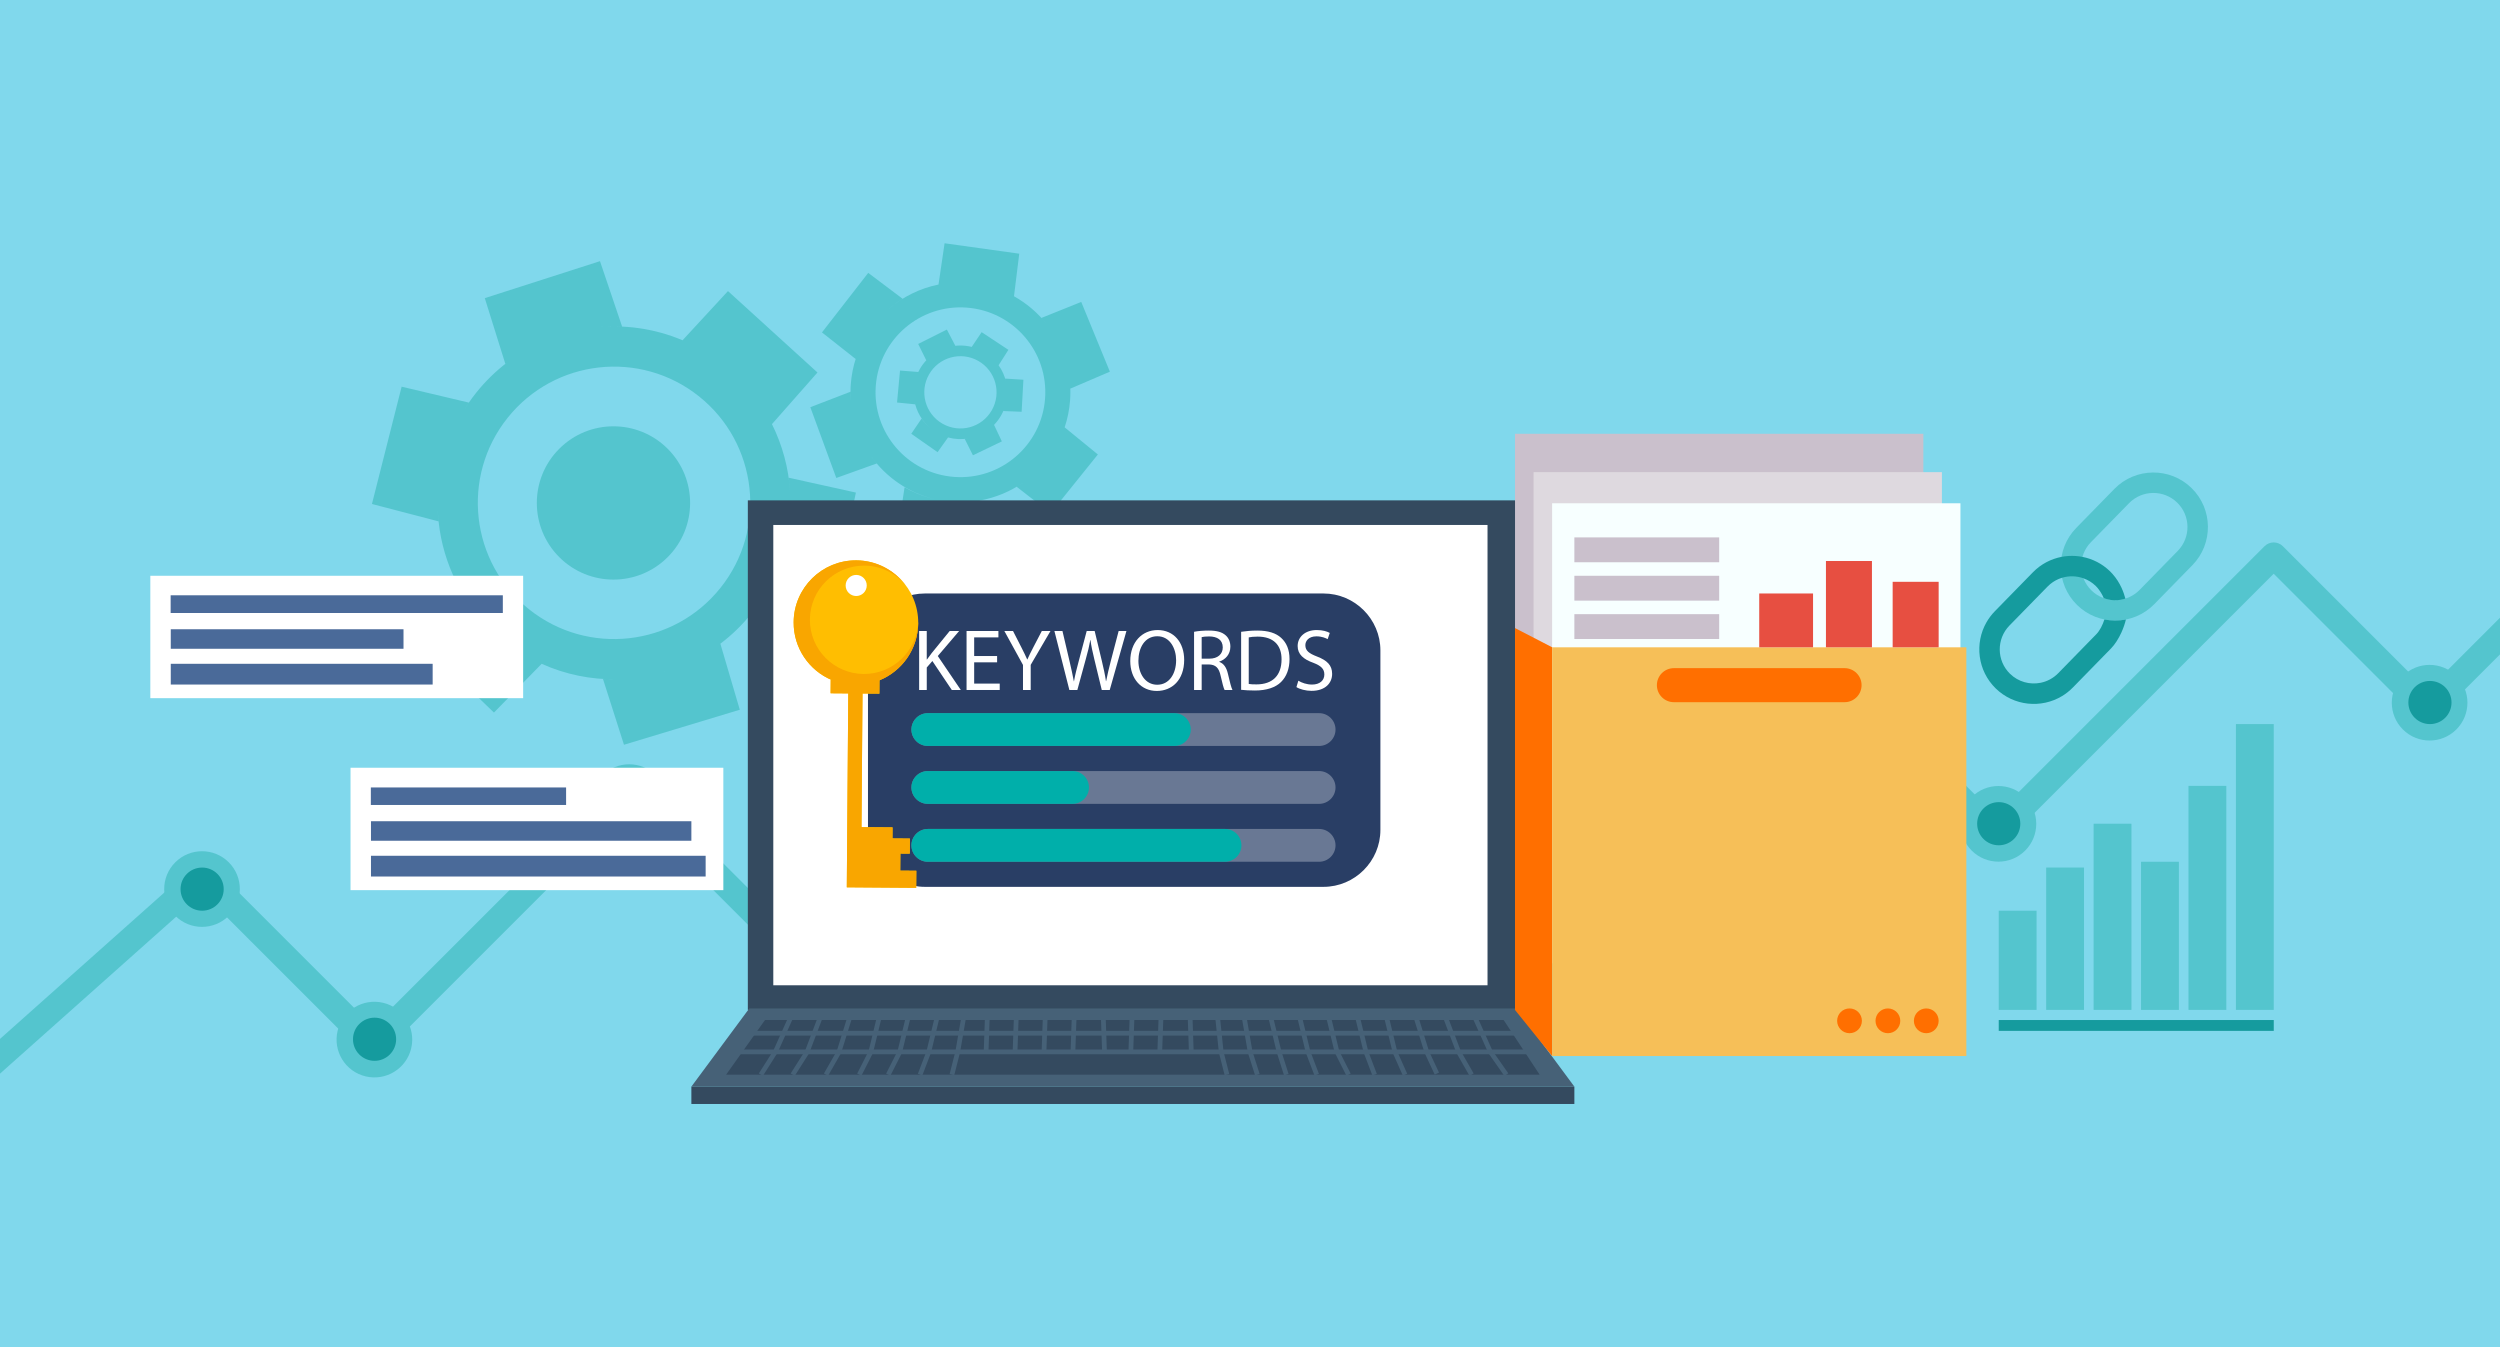 <?xml version="1.0" encoding="utf-8"?>
<!-- Generator: Adobe Illustrator 27.5.0, SVG Export Plug-In . SVG Version: 6.00 Build 0)  -->
<svg version="1.1" xmlns="http://www.w3.org/2000/svg" xmlns:xlink="http://www.w3.org/1999/xlink" x="0px" y="0px"
	 viewBox="0 0 527 284" style="enable-background:new 0 0 527 284;" xml:space="preserve">
<g id="Ñëîé_2">
	<rect style="fill:#80D8EC;" width="527" height="284"/>
</g>
<g id="Ñëîé_1">
	<g>
		<g>
			<path style="fill:#54C5CE;" d="M360.244,176.198l-15.69,15.689l-30.42-30.42c-1.067-1.068-2.8-1.068-3.866,0l-56.703,56.703
				l-32.296-32.296c-1.067-1.068-2.8-1.068-3.867,0l-30.529,30.529l-52.183-52.182c-1.068-1.068-2.798-1.068-3.866,0L78.62,216.423
				l-33.849-33.849c-1.025-1.025-2.671-1.072-3.752-0.109L0,219.002v7.324l42.729-38.061l33.958,33.958
				c0.513,0.513,1.208,0.801,1.934,0.801c0.725,0,1.42-0.288,1.934-0.801l52.202-52.201l52.183,52.182
				c1.068,1.068,2.8,1.068,3.867,0l30.529-30.529l32.296,32.296c0.534,0.534,1.234,0.801,1.933,0.801s1.4-0.267,1.933-0.801
				l56.703-56.703l30.421,30.42c1.067,1.068,2.8,1.068,3.866,0l13.757-13.757V176.198z"/>
		</g>
		<g>
			<g>
				
					<ellipse transform="matrix(0.707 -0.707 0.707 0.707 -37.084 122.513)" style="fill:#54C5CE;" cx="129.345" cy="106.021" rx="16.159" ry="16.159"/>
			</g>
			<g>
				<path style="fill:#54C5CE;" d="M166.264,100.7c0.118,0.831,0.223,1.811,0.292,2.894c-0.319-4.905-1.612-9.735-3.828-14.189
					c3.199-3.628,6.397-7.255,9.595-10.883L153.456,61.36c-3.191,3.455-6.382,6.911-9.573,10.366
					c-5.928-2.501-12.316-3.382-18.535-2.694c2.286-0.255,4.264-0.265,5.791-0.197c-1.554-4.594-3.108-9.189-4.662-13.783
					l-24.284,7.796c1.443,4.615,2.887,9.23,4.33,13.846c0.114-0.089,0.249-0.187,0.37-0.279c-2.374,1.812-4.569,3.936-6.517,6.375
					c-1.156,1.447-2.181,2.956-3.087,4.509c0.539-0.929,1.064-1.75,1.535-2.435c-4.72-1.117-9.44-2.234-14.16-3.351l-6.259,24.725
					c4.679,1.222,9.357,2.444,14.036,3.666c-0.094-0.9-0.164-1.973-0.187-3.16c0.181,8.831,3.49,17.543,9.728,24.352
					c-3.209-3.452-5.157-6.859-6.293-9.215c-3.31,3.545-6.621,7.09-9.931,10.635l18.368,17.695
					c3.351-3.427,6.702-6.853,10.053-10.28c5.039,2.271,10.439,3.343,15.801,3.262c-1.072,0.017-2.044-0.009-2.872-0.06
					c1.476,4.62,2.951,9.241,4.427,13.861l24.413-7.382c-1.365-4.639-2.729-9.278-4.094-13.917c-0.009,0.007-0.021,0.015-0.03,0.022
					c2.437-1.839,4.686-4.008,6.678-6.503c1.176-1.472,2.219-3.007,3.136-4.59c-0.279,0.483-0.551,0.94-0.806,1.342
					c4.759,0.938,9.517,1.875,14.276,2.813l5.318-24.944C175.707,102.788,170.985,101.744,166.264,100.7z M93.402,96.804
					c-0.011,0.044-0.022,0.087-0.033,0.131c0.005-0.021,0.009-0.042,0.014-0.063C93.389,96.849,93.396,96.828,93.402,96.804z
					 M96.985,87.835c-0.15,0.268-0.296,0.538-0.439,0.808C96.693,88.364,96.839,88.097,96.985,87.835z M96.079,89.555
					c-0.071,0.143-0.138,0.287-0.206,0.43C95.942,89.841,96.01,89.696,96.079,89.555z M95.292,91.256
					c-0.021,0.049-0.041,0.099-0.062,0.148C95.251,91.356,95.271,91.305,95.292,91.256z M94.585,93.014
					c-0.004,0.01-0.007,0.019-0.011,0.029C94.578,93.033,94.582,93.023,94.585,93.014z M93.956,94.852
					c-0.007,0.022-0.013,0.044-0.02,0.066C93.942,94.896,93.949,94.874,93.956,94.852z M92.26,105.194
					c-0.008,0.406-0.014,0.813-0.01,1.219C92.246,106.02,92.25,105.613,92.26,105.194z M92.958,98.768
					c-0.011,0.054-0.023,0.109-0.033,0.163C92.935,98.878,92.947,98.823,92.958,98.768z M92.642,100.61
					c-0.012,0.083-0.027,0.165-0.038,0.248C92.615,100.776,92.63,100.692,92.642,100.61z M92.441,102.247
					c-0.016,0.162-0.036,0.324-0.051,0.486C92.405,102.573,92.425,102.408,92.441,102.247z M92.323,103.717
					c-0.017,0.284-0.037,0.568-0.048,0.853C92.286,104.292,92.305,104.005,92.323,103.717z M166.621,105.173
					c-0.011-0.476-0.028-0.952-0.057-1.427C166.591,104.203,166.61,104.678,166.621,105.173z M118.099,70.577
					c-0.047,0.015-0.093,0.032-0.139,0.047c0.038-0.012,0.072-0.027,0.11-0.039C118.08,70.582,118.09,70.58,118.099,70.577z
					 M124.949,69.084c-0.437,0.053-0.874,0.11-1.309,0.178C124.089,69.191,124.52,69.136,124.949,69.084z M122.689,69.433
					c-0.268,0.049-0.536,0.093-0.803,0.149C122.16,69.525,122.421,69.482,122.689,69.433z M108.137,75.509
					c-0.287,0.201-0.575,0.402-0.857,0.612C107.549,75.923,107.838,75.718,108.137,75.509z M116.217,71.237
					c-0.083,0.032-0.166,0.066-0.249,0.098C116.051,71.302,116.132,71.269,116.217,71.237z M114.43,71.97
					c-0.077,0.034-0.153,0.069-0.229,0.103C114.278,72.039,114.353,72.004,114.43,71.97z M112.766,72.753
					c-0.068,0.034-0.136,0.07-0.204,0.104C112.63,72.822,112.696,72.787,112.766,72.753z M111.234,73.564
					c-0.069,0.039-0.138,0.079-0.207,0.119C111.097,73.643,111.163,73.604,111.234,73.564z M109.82,74.397
					c-0.065,0.04-0.128,0.083-0.193,0.124C109.694,74.479,109.753,74.438,109.82,74.397z M130.108,143.187
					c0.501-0.009,1.002-0.031,1.502-0.06C131.088,143.158,130.588,143.178,130.108,143.187z M139.934,141.676
					c0.117-0.034,0.235-0.065,0.352-0.101c-0.028,0.008-0.053,0.018-0.081,0.027C140.114,141.63,140.026,141.649,139.934,141.676z
					 M132.075,143.095c0.394-0.028,0.787-0.063,1.18-0.104C132.852,143.033,132.46,143.068,132.075,143.095z M133.937,142.914
					c0.331-0.04,0.661-0.086,0.99-0.135C134.592,142.829,134.263,142.874,133.937,142.914z M135.82,142.635
					c0.277-0.048,0.554-0.099,0.831-0.154C136.37,142.536,136.095,142.587,135.82,142.635z M137.78,142.238
					c0.219-0.05,0.438-0.1,0.657-0.154C138.215,142.139,137.999,142.188,137.78,142.238z M150.621,136.577
					c0.334-0.232,0.666-0.466,0.994-0.71C151.307,136.095,150.976,136.331,150.621,136.577z M149.447,137.353
					c0.171-0.109,0.342-0.216,0.511-0.328C149.794,137.134,149.62,137.243,149.447,137.353z M151.878,123.919
					c-9.897,12.392-27.965,14.415-40.357,4.518c-12.392-9.897-14.415-27.965-4.518-40.357c9.897-12.392,27.965-14.415,40.357-4.518
					C159.751,93.458,161.774,111.527,151.878,123.919z M162.371,123.286c-0.189,0.362-0.375,0.705-0.56,1.032
					C162.005,123.976,162.19,123.632,162.371,123.286z M165.808,113.791c0.008-0.036,0.015-0.073,0.022-0.109
					c-0.005,0.025-0.008,0.049-0.014,0.074C165.814,113.767,165.811,113.779,165.808,113.791z M162.726,122.6
					c0.089-0.178,0.171-0.357,0.257-0.536C162.897,122.244,162.812,122.427,162.726,122.6z M166.621,106.759
					c0.007-0.339,0.01-0.678,0.008-1.017C166.631,106.074,166.628,106.411,166.621,106.759z M166.162,111.887
					c0.018-0.114,0.035-0.227,0.052-0.341C166.197,111.66,166.18,111.773,166.162,111.887z M166.405,110.078
					c0.019-0.175,0.038-0.349,0.055-0.524C166.443,109.728,166.424,109.902,166.405,110.078z M166.552,108.376
					c0.016-0.247,0.031-0.493,0.041-0.741C166.583,107.879,166.568,108.126,166.552,108.376z"/>
			</g>
			<g>
				<path style="fill:#54C5CE;" d="M219.538,67.016c0.353,0.386,0.752,0.853,1.168,1.386c-1.889-2.411-4.252-4.441-6.958-5.953
					c0.37-2.991,0.74-5.982,1.11-8.972l-15.74-2.195c-0.427,2.9-0.853,5.799-1.28,8.699c-3.929,0.798-7.525,2.591-10.482,5.131
					c1.087-0.935,2.101-1.636,2.91-2.138c-2.415-1.817-4.83-3.634-7.245-5.451l-9.751,12.549c2.365,1.867,4.731,3.733,7.096,5.6
					c0.027-0.086,0.062-0.184,0.092-0.274c-0.584,1.767-0.966,3.631-1.111,5.571c-0.086,1.151-0.083,2.287-0.003,3.405
					c-0.049-0.668-0.068-1.274-0.067-1.793c-2.821,1.085-5.642,2.17-8.462,3.255l5.474,14.92c2.836-1.017,5.673-2.033,8.509-3.05
					c-0.365-0.43-0.778-0.957-1.207-1.56c3.198,4.479,7.964,7.798,13.567,9.107c-2.864-0.647-5.064-1.715-6.477-2.528
					c-0.457,2.987-0.913,5.975-1.37,8.963l15.671,2.644c0.519-2.941,1.038-5.882,1.557-8.823c3.391-0.604,6.546-1.951,9.275-3.878
					c-0.546,0.386-1.055,0.714-1.499,0.979c2.384,1.858,4.767,3.716,7.151,5.574l9.963-12.382c-2.333-1.907-4.666-3.813-7-5.72
					c-0.002,0.007-0.005,0.015-0.008,0.022c0.607-1.803,1.001-3.709,1.149-5.694c0.087-1.171,0.084-2.327,0-3.464
					c0.026,0.346,0.047,0.678,0.057,0.974c2.778-1.191,5.555-2.382,8.333-3.573l-6.035-14.702
					C225.13,64.769,222.334,65.892,219.538,67.016z M180.686,90.631c0.01,0.026,0.019,0.053,0.029,0.079
					c-0.005-0.013-0.01-0.024-0.015-0.037C180.695,90.659,180.691,90.645,180.686,90.631z M179.375,84.757
					c0.017,0.191,0.037,0.381,0.059,0.57C179.412,85.132,179.392,84.943,179.375,84.757z M179.514,85.961
					c0.014,0.098,0.03,0.196,0.045,0.294C179.544,86.156,179.528,86.057,179.514,85.961z M179.708,87.113
					c0.006,0.033,0.014,0.065,0.02,0.098C179.721,87.178,179.714,87.145,179.708,87.113z M179.962,88.265
					c0.001,0.006,0.003,0.012,0.005,0.019C179.965,88.277,179.964,88.271,179.962,88.265z M180.285,89.432
					c0.004,0.014,0.009,0.028,0.013,0.041C180.293,89.46,180.289,89.446,180.285,89.432z M183.048,95.349
					c0.138,0.212,0.278,0.423,0.424,0.63C183.332,95.778,183.191,95.567,183.048,95.349z M181.148,91.798
					c0.014,0.032,0.027,0.064,0.04,0.096C181.175,91.862,181.162,91.829,181.148,91.798z M181.633,92.856
					c0.023,0.047,0.044,0.094,0.068,0.141C181.678,92.951,181.656,92.902,181.633,92.856z M182.105,93.769
					c0.049,0.089,0.095,0.179,0.145,0.268C182.201,93.949,182.154,93.857,182.105,93.769z M182.562,94.567
					c0.091,0.152,0.181,0.305,0.275,0.455C182.745,94.876,182.654,94.721,182.562,94.567z M221.295,69.191
					c-0.173-0.241-0.349-0.48-0.531-0.714C220.938,68.702,221.115,68.94,221.295,69.191z M184.169,68.455
					c-0.019,0.024-0.036,0.049-0.055,0.073c0.015-0.02,0.028-0.039,0.043-0.059C184.161,68.464,184.165,68.46,184.169,68.455z
					 M187.168,65.278c-0.206,0.181-0.411,0.364-0.611,0.552C186.763,65.636,186.965,65.456,187.168,65.278z M186.128,66.253
					c-0.12,0.119-0.243,0.237-0.361,0.359C185.888,66.486,186.007,66.372,186.128,66.253z M180.779,74.495
					c-0.077,0.204-0.154,0.409-0.226,0.616C180.621,74.915,180.698,74.708,180.779,74.495z M183.433,69.456
					c-0.032,0.046-0.062,0.092-0.094,0.138C183.371,69.548,183.4,69.503,183.433,69.456z M182.771,70.462
					c-0.028,0.044-0.054,0.089-0.082,0.134C182.717,70.551,182.743,70.507,182.771,70.462z M182.19,71.45
					c-0.023,0.042-0.046,0.084-0.068,0.125C182.145,71.533,182.167,71.492,182.19,71.45z M181.688,72.406
					c-0.022,0.044-0.043,0.089-0.065,0.134C181.645,72.494,181.665,72.451,181.688,72.406z M181.253,73.331
					c-0.019,0.043-0.037,0.088-0.056,0.132C181.217,73.418,181.233,73.376,181.253,73.331z M215.877,101.585
					c0.255-0.181,0.505-0.368,0.751-0.559C216.371,101.225,216.121,101.412,215.877,101.585z M220.401,97.352
					c0.048-0.059,0.098-0.116,0.146-0.176c-0.011,0.014-0.021,0.028-0.032,0.042C220.477,97.266,220.439,97.306,220.401,97.352z
					 M216.857,100.846c0.193-0.153,0.383-0.309,0.571-0.468C217.235,100.541,217.046,100.697,216.857,100.846z M217.751,100.098
					c0.156-0.137,0.31-0.276,0.462-0.418C218.058,99.825,217.905,99.963,217.751,100.098z M218.622,99.292
					c0.126-0.122,0.25-0.246,0.373-0.371C218.87,99.048,218.746,99.171,218.622,99.292z M219.491,98.399
					c0.095-0.103,0.19-0.206,0.283-0.31C219.68,98.195,219.585,98.296,219.491,98.399z M224.105,90.972
					c0.09-0.237,0.179-0.474,0.262-0.715C224.289,90.483,224.202,90.721,224.105,90.972z M223.775,91.784
					c0.049-0.116,0.1-0.231,0.148-0.348C223.876,91.549,223.825,91.666,223.775,91.784z M220.301,84.018
					c-0.734,9.855-9.318,17.249-19.172,16.515c-9.855-0.734-17.249-9.317-16.515-19.172c0.734-9.855,9.317-17.249,19.172-16.515
					S221.035,74.164,220.301,84.018z M225.477,80.003c0.03,0.253,0.055,0.494,0.075,0.728
					C225.531,80.487,225.505,80.245,225.477,80.003z M223.906,73.91c-0.009-0.021-0.018-0.043-0.027-0.064
					c0.006,0.015,0.013,0.028,0.019,0.043C223.901,73.896,223.904,73.903,223.906,73.91z M225.418,79.525
					c-0.017-0.123-0.038-0.244-0.056-0.366C225.381,79.282,225.402,79.406,225.418,79.525z M221.852,70.007
					c-0.116-0.177-0.233-0.353-0.354-0.526C221.616,69.651,221.733,69.826,221.852,70.007z M223.419,72.806
					c-0.031-0.065-0.062-0.129-0.093-0.194C223.357,72.677,223.388,72.741,223.419,72.806z M222.908,71.791
					c-0.052-0.097-0.103-0.193-0.156-0.289C222.804,71.597,222.856,71.693,222.908,71.791z M222.385,70.863
					c-0.079-0.132-0.158-0.265-0.239-0.395C222.226,70.597,222.305,70.729,222.385,70.863z"/>
			</g>
			<g>
				<path style="fill:#54C5CE;" d="M211.893,79.807c0.065,0.213,0.132,0.466,0.195,0.746c-0.284-1.272-0.821-2.485-1.584-3.562
					c0.69-1.081,1.38-2.163,2.07-3.244l-5.646-3.726c-0.695,1.036-1.39,2.072-2.085,3.108c-1.656-0.413-3.366-0.383-4.968,0.052
					c0.589-0.16,1.107-0.244,1.51-0.289c-0.595-1.141-1.19-2.281-1.786-3.422l-6.045,3.036c0.567,1.15,1.134,2.301,1.701,3.451
					c0.026-0.028,0.058-0.059,0.086-0.088c-0.548,0.572-1.036,1.218-1.447,1.937c-0.244,0.426-0.451,0.864-0.625,1.308
					c0.103-0.266,0.207-0.502,0.303-0.701c-1.283-0.1-2.565-0.2-3.848-0.299l-0.629,6.736c1.276,0.129,2.552,0.258,3.828,0.387
					c-0.061-0.232-0.124-0.51-0.178-0.82c0.409,2.307,1.632,4.455,3.545,5.984c-0.982-0.773-1.632-1.587-2.026-2.158
					c-0.723,1.064-1.445,2.129-2.168,3.193l5.538,3.886c0.738-1.035,1.476-2.07,2.214-3.105c1.413,0.389,2.872,0.449,4.274,0.209
					c-0.28,0.048-0.536,0.081-0.755,0.102c0.576,1.15,1.152,2.301,1.727,3.451l6.096-2.933c-0.547-1.16-1.095-2.32-1.642-3.48
					c-0.002,0.002-0.005,0.005-0.007,0.007c0.563-0.581,1.064-1.242,1.484-1.977c0.248-0.434,0.458-0.879,0.634-1.331
					c-0.053,0.138-0.106,0.269-0.156,0.385c1.286,0.051,2.571,0.102,3.857,0.153l0.374-6.755
					C214.453,79.968,213.173,79.888,211.893,79.807z M192.638,81.766c-0.001,0.012-0.002,0.024-0.003,0.036
					c0.001-0.006,0.001-0.011,0.001-0.017C192.637,81.778,192.638,81.773,192.638,81.766z M193.21,79.269
					c-0.028,0.076-0.055,0.153-0.082,0.23C193.156,79.42,193.183,79.344,193.21,79.269z M193.043,79.757
					c-0.013,0.04-0.024,0.081-0.036,0.121C193.019,79.837,193.031,79.797,193.043,79.757z M192.907,80.235
					c-0.004,0.014-0.007,0.028-0.01,0.041C192.9,80.263,192.903,80.249,192.907,80.235z M192.793,80.724
					c-0.001,0.003-0.001,0.005-0.002,0.008C192.792,80.73,192.793,80.727,192.793,80.724z M192.703,81.232
					c-0.001,0.006-0.002,0.012-0.003,0.018C192.702,81.244,192.703,81.238,192.703,81.232z M192.682,84.012
					c0.014,0.107,0.029,0.214,0.047,0.32C192.712,84.229,192.697,84.122,192.682,84.012z M192.602,82.299
					c-0.001,0.015-0.001,0.029-0.002,0.044C192.601,82.329,192.602,82.314,192.602,82.299z M192.595,82.795c0,0.022,0,0.044,0,0.066
					C192.594,82.839,192.595,82.817,192.595,82.795z M192.609,83.232c0.002,0.043,0.004,0.086,0.007,0.129
					C192.613,83.319,192.611,83.275,192.609,83.232z M192.638,83.622c0.007,0.075,0.014,0.15,0.023,0.225
					C192.652,83.774,192.645,83.698,192.638,83.622z M212.17,80.965c-0.022-0.124-0.046-0.248-0.073-0.372
					C212.122,80.712,212.146,80.836,212.17,80.965z M198.038,73.882c-0.012,0.006-0.023,0.012-0.035,0.018
					c0.009-0.005,0.018-0.01,0.027-0.015C198.033,73.885,198.036,73.884,198.038,73.882z M199.772,73.211
					c-0.112,0.032-0.225,0.064-0.336,0.1C199.551,73.274,199.662,73.242,199.772,73.211z M199.194,73.395
					c-0.068,0.024-0.137,0.046-0.204,0.072C199.059,73.441,199.126,73.419,199.194,73.395z M195.629,75.583
					c-0.067,0.064-0.134,0.129-0.2,0.195C195.492,75.715,195.559,75.65,195.629,75.583z M197.572,74.132
					c-0.021,0.012-0.041,0.024-0.061,0.036C197.531,74.156,197.551,74.144,197.572,74.132z M197.134,74.398
					c-0.019,0.012-0.037,0.024-0.056,0.036C197.096,74.422,197.115,74.41,197.134,74.398z M196.729,74.671
					c-0.016,0.012-0.033,0.024-0.049,0.036C196.697,74.695,196.713,74.683,196.729,74.671z M196.361,74.946
					c-0.016,0.013-0.033,0.026-0.049,0.04C196.329,74.973,196.344,74.96,196.361,74.946z M196.025,75.222
					c-0.015,0.013-0.03,0.027-0.045,0.04C195.995,75.249,196.009,75.236,196.025,75.222z M204.155,92.421
					c0.131-0.023,0.261-0.049,0.391-0.077C204.411,92.373,204.28,92.399,204.155,92.421z M206.668,91.623
					c0.029-0.014,0.059-0.027,0.088-0.041c-0.007,0.003-0.013,0.007-0.02,0.01C206.714,91.603,206.691,91.612,206.668,91.623z
					 M204.667,92.316c0.102-0.023,0.204-0.049,0.305-0.075C204.868,92.268,204.767,92.293,204.667,92.316z M205.147,92.193
					c0.085-0.024,0.17-0.049,0.254-0.076C205.315,92.144,205.231,92.169,205.147,92.193z M205.63,92.042
					c0.071-0.024,0.141-0.049,0.211-0.074C205.77,91.994,205.699,92.019,205.63,92.042z M206.127,91.858
					c0.055-0.022,0.111-0.044,0.166-0.067C206.237,91.814,206.182,91.836,206.127,91.858z M209.261,89.849
					c0.078-0.074,0.156-0.15,0.231-0.227C209.421,89.695,209.344,89.771,209.261,89.849z M208.985,90.101
					c0.04-0.035,0.081-0.071,0.12-0.107C209.067,90.029,209.026,90.065,208.985,90.101z M209.072,86.481
					c-2.087,3.653-6.739,4.922-10.392,2.835s-4.922-6.739-2.835-10.392c2.087-3.652,6.739-4.922,10.392-2.835
					C209.89,78.176,211.159,82.828,209.072,86.481z M211.797,85.886c-0.035,0.103-0.07,0.2-0.105,0.293
					C211.729,86.081,211.763,85.984,211.797,85.886z M212.309,83.257c0.001-0.01,0.001-0.02,0.001-0.03c0,0.007,0,0.013-0.001,0.02
					C212.31,83.25,212.309,83.253,212.309,83.257z M211.861,85.691c0.016-0.05,0.03-0.101,0.045-0.151
					C211.892,85.591,211.877,85.643,211.861,85.691z M212.234,81.38c-0.012-0.089-0.025-0.178-0.04-0.267
					C212.209,81.201,212.222,81.289,212.234,81.38z M212.324,82.743c0-0.031,0-0.061,0-0.091
					C212.324,82.682,212.324,82.713,212.324,82.743z M212.313,82.259c-0.002-0.047-0.004-0.093-0.007-0.14
					C212.309,82.166,212.311,82.212,212.313,82.259z M212.283,81.807c-0.006-0.065-0.012-0.131-0.02-0.196
					C212.27,81.676,212.276,81.741,212.283,81.807z"/>
			</g>
		</g>
		<g>
			<path style="fill:#54C5CE;" d="M527.336,129.876l-15.69,15.689l-30.421-30.42c-1.067-1.068-2.8-1.068-3.866,0l-56.703,56.703
				l-32.296-32.296c-1.067-1.068-2.8-1.068-3.867,0l-30.529,30.529l-52.183-52.182c-1.068-1.068-2.798-1.068-3.866,0l-52.202,52.201
				l-33.849-33.849c-1.025-1.025-2.671-1.072-3.752-0.109l-41.018,36.537v7.324l42.729-38.061l33.957,33.958
				c0.513,0.513,1.208,0.801,1.934,0.801c0.725,0,1.421-0.288,1.934-0.801l52.202-52.201l52.183,52.182
				c1.068,1.068,2.8,1.068,3.866,0l30.529-30.529l32.296,32.296c0.534,0.534,1.234,0.801,1.933,0.801c0.7,0,1.4-0.267,1.933-0.801
				l56.703-56.703l30.421,30.42c1.067,1.068,2.8,1.068,3.866,0l13.757-13.757V129.876z"/>
		</g>
		<g>
			
				<ellipse transform="matrix(0.707 -0.707 0.707 0.707 0.625 348.785)" style="fill:#54C5CE;" cx="421.333" cy="173.638" rx="7.975" ry="7.975"/>
		</g>
		<g>
			<path style="fill:#159B9E;" d="M425.881,173.638c0,2.512-2.036,4.548-4.548,4.548c-2.512,0-4.548-2.036-4.548-4.548
				c0-2.512,2.036-4.548,4.548-4.548C423.845,169.09,425.881,171.126,425.881,173.638z"/>
		</g>
		<g>
			
				<rect x="319.366" y="91.441" transform="matrix(-1 -1.224647e-16 1.224647e-16 -1 724.809 279.863)" style="fill:#CAC0CC;" width="86.076" height="96.981"/>
		</g>
		<g>
			
				<rect x="323.277" y="99.53" transform="matrix(-1 -1.224647e-16 1.224647e-16 -1 732.63 296.042)" style="fill:#DED9DF;" width="86.076" height="96.982"/>
		</g>
		<g>
			
				<rect x="327.187" y="106.09" transform="matrix(-1 -1.224647e-16 1.224647e-16 -1 740.45 309.161)" style="fill:#F7FFFF;" width="86.076" height="96.981"/>
		</g>
		<g>
			<rect x="157.643" y="105.476" style="fill:#344A5F;" width="161.724" height="107.409"/>
		</g>
		<g>
			<rect x="163.012" y="110.663" style="fill:#FFFFFF;" width="150.557" height="97.034"/>
		</g>
		<g>
			<polygon style="fill:#466177;" points="331.877,229.057 145.742,229.057 157.948,212.579 319.672,212.579 			"/>
		</g>
		<g>
			<polygon style="fill:#344A5F;" points="324.554,226.54 153.065,226.54 161.259,215.021 316.97,215.021 			"/>
		</g>
		<g>
			<rect x="145.742" y="229.057" style="fill:#344A5F;" width="186.135" height="3.662"/>
		</g>
		<g>
			<rect x="157.948" y="217.301" style="fill:#466177;" width="161.418" height="1"/>
		</g>
		<g>
			<rect x="153.065" y="221.233" style="fill:#466177;" width="171.488" height="1"/>
		</g>
		<g>
			
				<rect x="234.23" y="216.809" transform="matrix(0.035 -0.999 0.999 0.035 13.087 448.174)" style="fill:#466177;" width="8.854" height="1.001"/>
		</g>
		<g>
			
				<rect x="240.333" y="216.809" transform="matrix(0.035 -0.999 0.999 0.035 18.975 454.273)" style="fill:#466177;" width="8.854" height="1.001"/>
		</g>
		<g>
			
				<rect x="250.668" y="212.882" transform="matrix(0.999 -0.034 0.034 0.999 -7.33 8.772)" style="fill:#466177;" width="1.001" height="8.854"/>
		</g>
		<g>
			<polygon style="fill:#466177;" points="258.159,226.663 256.939,221.856 256.011,212.936 257.005,212.833 257.92,221.682 
				259.128,226.417 			"/>
		</g>
		<g>
			<polygon style="fill:#466177;" points="264.575,226.691 263.05,221.885 261.507,212.97 262.493,212.8 264.02,221.648 
				265.528,226.389 			"/>
		</g>
		<g>
			<polygon style="fill:#466177;" points="270.678,226.691 269.152,221.885 267.007,213.002 267.979,212.768 270.115,221.616 
				271.631,226.389 			"/>
		</g>
		<g>
			<polygon style="fill:#466177;" points="277.096,226.718 275.265,221.911 273.109,213.002 274.082,212.768 276.218,221.616 
				278.029,226.362 			"/>
		</g>
		<g>
			<polygon style="fill:#466177;" points="283.83,226.767 281.348,221.851 279.212,213.002 280.185,212.768 282.307,221.56 
				284.721,226.314 			"/>
		</g>
		<g>
			<polygon style="fill:#466177;" points="289.301,226.718 287.471,221.911 285.314,213.002 286.287,212.768 288.424,221.616 
				290.234,226.362 			"/>
		</g>
		<g>
			<polygon style="fill:#466177;" points="295.719,226.743 293.583,221.936 291.418,213.002 292.391,212.768 294.526,221.616 
				296.633,226.337 			"/>
		</g>
		<g>
			<polygon style="fill:#466177;" points="302.435,226.521 300.3,221.944 297.529,213.033 298.484,212.736 301.23,221.585 
				303.342,226.1 			"/>
		</g>
		<g>
			<polygon style="fill:#466177;" points="309.777,226.788 307.031,221.981 303.642,213.063 304.577,212.707 307.934,221.556 
				310.646,226.292 			"/>
		</g>
		<g>
			<polygon style="fill:#466177;" points="317.126,226.826 313.769,222.02 309.756,213.089 310.668,212.681 314.635,221.529 
				317.946,226.254 			"/>
		</g>
		<g>
			
				<rect x="232.359" y="212.882" transform="matrix(0.999 -0.034 0.034 0.999 -7.34 8.142)" style="fill:#466177;" width="1.001" height="8.854"/>
		</g>
		<g>
			
				<rect x="222.025" y="216.809" transform="matrix(0.035 -0.999 0.999 0.035 1.311 435.976)" style="fill:#466177;" width="8.854" height="1.001"/>
		</g>
		<g>
			
				<rect x="215.922" y="216.809" transform="matrix(0.035 -0.999 0.999 0.035 -4.577 429.877)" style="fill:#466177;" width="8.854" height="1.001"/>
		</g>
		<g>
			
				<rect x="209.819" y="216.809" transform="matrix(0.035 -0.999 0.999 0.035 -10.465 423.778)" style="fill:#466177;" width="8.854" height="1.001"/>
		</g>
		<g>
			
				<rect x="203.716" y="216.809" transform="matrix(0.035 -0.999 0.999 0.035 -16.354 417.679)" style="fill:#466177;" width="8.854" height="1.001"/>
		</g>
		<g>
			<polygon style="fill:#466177;" points="201.151,226.663 200.183,226.417 201.403,221.61 202.92,212.8 203.906,212.97 
				202.381,221.818 			"/>
		</g>
		<g>
			<polygon style="fill:#466177;" points="194.421,226.718 193.487,226.362 195.318,221.556 197.435,212.768 198.407,213.002 
				196.271,221.851 			"/>
		</g>
		<g>
			<polygon style="fill:#466177;" points="187.686,226.767 186.796,226.314 189.21,221.56 191.332,212.768 192.305,213.002 
				190.128,221.96 			"/>
		</g>
		<g>
			<polygon style="fill:#466177;" points="181.585,226.767 180.692,226.314 183.106,221.56 185.229,212.768 186.202,213.002 
				184.025,221.96 			"/>
		</g>
		<g>
			<polygon style="fill:#466177;" points="174.554,226.788 173.686,226.292 176.405,221.533 179.135,212.736 180.09,213.033 
				177.301,221.981 			"/>
		</g>
		<g>
			<polygon style="fill:#466177;" points="167.524,226.808 166.68,226.273 169.704,221.509 173.042,212.707 173.977,213.063 
				170.576,222.001 			"/>
		</g>
		<g>
			<polygon style="fill:#466177;" points="160.811,226.808 159.967,226.273 163.019,221.466 166.951,212.681 167.863,213.089 
				163.896,221.938 			"/>
		</g>
		<g>
			<path style="fill:#293E65;" d="M278.989,186.948h-84.019c-6.6,0-12-5.4-12-12v-37.842c0-6.6,5.4-12,12-12h84.019
				c6.6,0,12,5.4,12,12v37.842C290.989,181.548,285.589,186.948,278.989,186.948z"/>
		</g>
		<g>
			<path style="fill:#FFFFFF;" d="M193.754,133.016h1.605v5.995h0.056c0.332-0.479,0.664-0.922,0.978-1.328l3.801-4.667h1.992
				l-4.502,5.275l4.853,7.158h-1.9l-4.096-6.106l-1.181,1.365v4.741h-1.605V133.016z"/>
			<path style="fill:#FFFFFF;" d="M210.189,139.62h-4.834v4.482h5.387v1.347h-6.991v-12.434h6.715v1.347h-5.11v3.929h4.834V139.62z"
				/>
			<path style="fill:#FFFFFF;" d="M215.647,145.449v-5.276l-3.929-7.157h1.826l1.752,3.431c0.48,0.941,0.849,1.697,1.236,2.564
				h0.037c0.351-0.811,0.774-1.623,1.254-2.564l1.79-3.431h1.826l-4.169,7.139v5.295H215.647z"/>
			<path style="fill:#FFFFFF;" d="M225.423,145.449l-3.155-12.434h1.697l1.477,6.29c0.368,1.55,0.7,3.1,0.922,4.299h0.037
				c0.203-1.236,0.59-2.712,1.015-4.316l1.66-6.273h1.679l1.513,6.309c0.351,1.477,0.683,2.952,0.867,4.262h0.037
				c0.258-1.365,0.608-2.749,0.996-4.298l1.642-6.273h1.642l-3.523,12.434h-1.679l-1.568-6.476
				c-0.387-1.586-0.645-2.804-0.811-4.059h-0.036c-0.222,1.236-0.499,2.454-0.96,4.059l-1.771,6.476H225.423z"/>
			<path style="fill:#FFFFFF;" d="M249.624,139.104c0,4.279-2.602,6.549-5.774,6.549c-3.284,0-5.59-2.546-5.59-6.309
				c0-3.947,2.454-6.53,5.774-6.53C247.429,132.813,249.624,135.414,249.624,139.104z M239.976,139.306
				c0,2.657,1.438,5.037,3.966,5.037c2.546,0,3.985-2.344,3.985-5.166c0-2.472-1.292-5.055-3.967-5.055
				C241.304,134.122,239.976,136.576,239.976,139.306z"/>
			<path style="fill:#FFFFFF;" d="M251.707,133.182c0.812-0.166,1.974-0.259,3.08-0.259c1.716,0,2.823,0.313,3.598,1.015
				c0.627,0.554,0.978,1.402,0.978,2.361c0,1.643-1.033,2.73-2.343,3.173v0.056c0.959,0.332,1.531,1.218,1.826,2.509
				c0.406,1.734,0.701,2.934,0.96,3.413h-1.66c-0.203-0.351-0.48-1.421-0.831-2.97c-0.368-1.716-1.032-2.361-2.49-2.417h-1.513
				v5.387h-1.604V133.182z M253.311,138.845h1.642c1.716,0,2.805-0.94,2.805-2.361c0-1.604-1.162-2.306-2.859-2.324
				c-0.775,0-1.328,0.073-1.587,0.147V138.845z"/>
			<path style="fill:#FFFFFF;" d="M261.63,133.182c0.978-0.147,2.14-0.259,3.412-0.259c2.307,0,3.948,0.535,5.037,1.55
				c1.106,1.015,1.752,2.454,1.752,4.465c0,2.029-0.627,3.689-1.789,4.833c-1.162,1.162-3.081,1.789-5.498,1.789
				c-1.143,0-2.102-0.055-2.914-0.148V133.182z M263.234,144.177c0.406,0.073,0.996,0.092,1.624,0.092
				c3.431,0,5.294-1.919,5.294-5.276c0.019-2.933-1.642-4.796-5.036-4.796c-0.83,0-1.457,0.073-1.882,0.166V144.177z"/>
			<path style="fill:#FFFFFF;" d="M273.692,143.494c0.72,0.442,1.771,0.812,2.878,0.812c1.642,0,2.602-0.867,2.602-2.122
				c0-1.162-0.665-1.826-2.344-2.472c-2.029-0.72-3.283-1.77-3.283-3.523c0-1.938,1.604-3.376,4.022-3.376
				c1.272,0,2.195,0.295,2.749,0.608l-0.443,1.311c-0.405-0.222-1.235-0.591-2.361-0.591c-1.697,0-2.343,1.015-2.343,1.863
				c0,1.162,0.757,1.734,2.473,2.398c2.103,0.812,3.173,1.826,3.173,3.652c0,1.919-1.421,3.579-4.354,3.579
				c-1.199,0-2.51-0.351-3.174-0.793L273.692,143.494z"/>
		</g>
		<g>
			<path style="fill:#697894;" d="M278.071,157.248h-82.489c-1.902,0-3.458-1.556-3.458-3.458l0,0c0-1.902,1.556-3.458,3.458-3.458
				h82.489c1.902,0,3.458,1.556,3.458,3.458l0,0C281.529,155.691,279.973,157.248,278.071,157.248z"/>
		</g>
		<g>
			<path style="fill:#00AFAA;" d="M247.557,157.248h-51.976c-1.902,0-3.458-1.556-3.458-3.458l0,0c0-1.902,1.556-3.458,3.458-3.458
				h51.976c1.902,0,3.458,1.556,3.458,3.458l0,0C251.015,155.691,249.459,157.248,247.557,157.248z"/>
		</g>
		<g>
			<path style="fill:#697894;" d="M278.071,169.453h-82.489c-1.902,0-3.458-1.556-3.458-3.458l0,0c0-1.902,1.556-3.458,3.458-3.458
				h82.489c1.902,0,3.458,1.556,3.458,3.458l0,0C281.529,167.897,279.973,169.453,278.071,169.453z"/>
		</g>
		<g>
			<path style="fill:#00AFAA;" d="M226.096,169.453h-30.514c-1.902,0-3.458-1.556-3.458-3.458l0,0c0-1.902,1.556-3.458,3.458-3.458
				h30.514c1.902,0,3.458,1.556,3.458,3.458l0,0C229.554,167.897,227.998,169.453,226.096,169.453z"/>
		</g>
		<g>
			<path style="fill:#697894;" d="M278.071,181.659h-82.489c-1.902,0-3.458-1.556-3.458-3.458l0,0c0-1.902,1.556-3.458,3.458-3.458
				h82.489c1.902,0,3.458,1.556,3.458,3.458l0,0C281.529,180.102,279.973,181.659,278.071,181.659z"/>
		</g>
		<g>
			<path style="fill:#00AFAA;" d="M258.237,181.659h-62.655c-1.902,0-3.458-1.556-3.458-3.458l0,0c0-1.902,1.556-3.458,3.458-3.458
				h62.655c1.902,0,3.458,1.556,3.458,3.458l0,0C261.695,180.102,260.139,181.659,258.237,181.659z"/>
		</g>
		<g>
			<g>
				<path style="fill:#FFBE01;" d="M193.16,183.556l-3.388-0.026l0.027-3.6l1.977,0.015l0.024-3.177l-3.671-0.028l0.018-2.329
					l-6.547-0.05l0.214-28.166l3.558,0.027l0.021-2.811l0,0c4.756-1.945,8.123-6.599,8.165-12.058
					c0.055-7.251-5.779-13.175-13.03-13.23c-7.251-0.055-13.175,5.779-13.23,13.03c-0.041,5.459,3.255,10.164,7.98,12.18
					l-0.166-0.001l-0.021,2.811l3.724,0.028l-0.311,40.873l1.417,0.011l1.583,0.012l11.63,0.088L193.16,183.556z M178.263,123.4
					c0.009-1.228,1.012-2.216,2.241-2.207c1.228,0.009,2.216,1.012,2.207,2.24c-0.009,1.228-1.012,2.216-2.241,2.207
					C179.241,125.632,178.253,124.629,178.263,123.4z"/>
			</g>
			<g>
				<path style="fill:#F9A600;" d="M193.16,183.556l-3.388-0.026l0.027-3.6l1.977,0.015l0.024-3.177l-3.671-0.028l0.018-2.33
					l-6.547-0.05l0.214-28.166l3.558,0.027l0.021-2.811l0,0c4.756-1.945,8.123-6.599,8.165-12.058
					c0.001-0.102-0.004-0.202-0.005-0.304c-0.208,6.164-5.291,11.075-11.495,11.028c-6.306-0.048-11.379-5.199-11.331-11.505
					c0.048-6.306,5.199-11.379,11.505-11.331c3.475,0.026,6.573,1.604,8.648,4.069c-2.378-3.124-6.122-5.155-10.352-5.187
					c-7.251-0.055-13.175,5.779-13.23,13.03c-0.041,5.459,3.255,10.164,7.98,12.181l-0.166-0.001l-0.021,2.811l3.724,0.028
					l-0.311,40.873l1.417,0.011l1.583,0.012l11.63,0.088L193.16,183.556z"/>
			</g>
		</g>
		<g>
			<g>
				<g>
					<path style="fill:#54C5CE;" d="M437.862,127.545c-4.534-4.432-4.618-11.726-0.186-16.261l8.037-8.223
						c4.432-4.534,11.726-4.618,16.261-0.186c4.534,4.432,4.618,11.727,0.186,16.261l-8.037,8.223
						C449.691,131.893,442.397,131.977,437.862,127.545z M458.96,105.959c-2.834-2.77-7.393-2.718-10.163,0.116l-8.037,8.223
						c-2.77,2.834-2.718,7.393,0.116,10.163l0,0c2.834,2.77,7.393,2.718,10.163-0.116l8.037-8.223
						C461.846,113.288,461.794,108.729,458.96,105.959z"/>
				</g>
			</g>
			<g>
				<path style="fill:#159B9E;" d="M447.181,133.353c0.462-1.01,0.763-1.949,0.96-2.758c-1.495,0.295-3.037,0.291-4.531-0.011
					c-0.371,1.161-0.966,2.351-1.703,3.105l-7.38,7.551l-0.657,0.672c-1.039,1.063-2.329,1.734-3.686,2.013
					c-2.261,0.464-4.706-0.165-6.478-1.896c-2.834-2.77-2.886-7.329-0.116-10.163l1.906-1.951l3.062-3.133l3.069-3.14
					c0.154-0.157,0.315-0.303,0.479-0.443c0.038-0.032,0.076-0.065,0.114-0.096c0.161-0.132,0.326-0.256,0.495-0.372
					c0.034-0.023,0.069-0.044,0.103-0.067c0.145-0.096,0.293-0.185,0.444-0.269c0.046-0.026,0.092-0.053,0.139-0.078
					c0.17-0.09,0.342-0.172,0.517-0.247c0.058-0.025,0.117-0.048,0.176-0.071c0.146-0.058,0.293-0.112,0.442-0.16
					c0.046-0.015,0.092-0.033,0.139-0.047c1.477-0.447,3.069-0.405,4.529,0.119c0.234,0.084,0.464,0.18,0.69,0.288
					c0.002,0.001,0.003,0.001,0.005,0.002c0.212,0.102,0.418,0.216,0.621,0.34c0.018,0.011,0.037,0.02,0.055,0.032
					c0.184,0.114,0.362,0.241,0.537,0.374c0.032,0.024,0.066,0.045,0.097,0.07c0.2,0.157,0.394,0.325,0.58,0.507
					c0.001,0,0.001,0.001,0.002,0.002l0,0c0.125,0.122,0.237,0.252,0.351,0.381c0.546,0.64,1.026,1.447,1.332,2.178
					c0.487,0.188,1.232,0.411,2.163,0.446c1.036,0.039,1.87-0.171,2.389-0.345c-0.304-1.186-1.013-3.29-2.686-5.178
					c0,0,0.001-0.001,0.001-0.001c-0.011-0.012-0.022-0.023-0.033-0.035c-0.16-0.179-0.325-0.356-0.503-0.53
					c-0.186-0.181-0.377-0.352-0.572-0.519c-0.049-0.042-0.098-0.083-0.148-0.124c-0.185-0.153-0.372-0.3-0.563-0.439
					c-0.012-0.009-0.024-0.019-0.037-0.028c-0.209-0.151-0.423-0.291-0.639-0.426c-0.042-0.026-0.084-0.051-0.126-0.076
					c-0.208-0.126-0.419-0.246-0.633-0.358c-0.009-0.005-0.018-0.01-0.026-0.014c-0.234-0.121-0.473-0.233-0.713-0.337
					c-0.023-0.01-0.047-0.02-0.071-0.03c-0.238-0.101-0.479-0.195-0.722-0.28c0,0,0,0,0,0c-0.257-0.089-0.516-0.169-0.778-0.239
					c-0.003-0.001-0.006-0.001-0.008-0.002c-1.968-0.529-4.048-0.527-6.014,0.004c-0.009,0.002-0.017,0.005-0.026,0.007
					c-0.53,0.144-1.052,0.327-1.56,0.548c-0.026,0.011-0.052,0.023-0.078,0.035c-0.241,0.107-0.479,0.221-0.713,0.345
					c-0.007,0.004-0.013,0.007-0.02,0.01c-0.234,0.124-0.464,0.259-0.69,0.401c-0.041,0.026-0.082,0.053-0.123,0.079
					c-0.214,0.138-0.425,0.281-0.632,0.435c-0.009,0.007-0.019,0.014-0.029,0.021c-0.21,0.157-0.414,0.324-0.615,0.498
					c-0.047,0.04-0.093,0.081-0.139,0.122c-0.199,0.177-0.395,0.36-0.584,0.553l-4.254,4.353l-1.748,1.788l-2.035,2.083
					c-0.692,0.708-1.275,1.484-1.747,2.306c-2.55,4.438-1.893,10.215,1.933,13.955v0c0,0,0,0,0,0
					c3.826,3.739,9.617,4.264,13.995,1.613c0.811-0.491,1.573-1.091,2.266-1.799l0.326-0.333l7.712-7.89
					C445.84,135.834,446.594,134.635,447.181,133.353z"/>
			</g>
		</g>
		<g>
			<polygon style="fill:#FF6F00;" points="327.187,222.61 319.366,212.902 319.366,132.399 327.187,136.444 			"/>
		</g>
		<g>
			
				<rect x="327.187" y="136.451" transform="matrix(-1 -1.224647e-16 1.224647e-16 -1 741.692 359.062)" style="fill:#F6BF58;" width="87.318" height="86.159"/>
		</g>
		<g>
			<path style="fill:#FF6F00;" d="M388.833,148.021h-35.973c-1.981,0-3.588-1.606-3.588-3.588l0,0c0-1.981,1.606-3.587,3.588-3.587
				h35.973c1.981,0,3.588,1.606,3.588,3.587l0,0C392.42,146.415,390.814,148.021,388.833,148.021z"/>
		</g>
		<g>
			<path style="fill:#FF6F00;" d="M392.489,215.19c0,1.442-1.169,2.611-2.611,2.611s-2.611-1.169-2.611-2.611
				c0-1.442,1.169-2.611,2.611-2.611S392.489,213.748,392.489,215.19z"/>
		</g>
		<g>
			<path style="fill:#FF6F00;" d="M400.579,215.19c0,1.442-1.169,2.611-2.611,2.611c-1.442,0-2.611-1.169-2.611-2.611
				c0-1.442,1.169-2.611,2.611-2.611C399.41,212.579,400.579,213.748,400.579,215.19z"/>
		</g>
		<g>
			<path style="fill:#FF6F00;" d="M408.669,215.19c0,1.442-1.169,2.611-2.611,2.611s-2.611-1.169-2.611-2.611
				c0-1.442,1.169-2.611,2.611-2.611S408.669,213.748,408.669,215.19z"/>
		</g>
		<g>
			<rect x="370.846" y="125.106" style="fill:#E74F41;" width="11.345" height="11.345"/>
		</g>
		<g>
			<rect x="384.909" y="118.256" style="fill:#E74F41;" width="9.697" height="18.196"/>
		</g>
		<g>
			<rect x="398.972" y="122.645" style="fill:#E74F41;" width="9.697" height="13.806"/>
		</g>
		<g>
			<rect x="331.877" y="113.283" style="fill:#CAC0CC;" width="30.527" height="5.24"/>
		</g>
		<g>
			<rect x="331.877" y="121.373" style="fill:#CAC0CC;" width="30.527" height="5.24"/>
		</g>
		<g>
			<rect x="331.877" y="129.464" style="fill:#CAC0CC;" width="30.527" height="5.24"/>
		</g>
		<g>
			
				<ellipse transform="matrix(0.23 -0.973 0.973 0.23 -152.395 245.586)" style="fill:#54C5CE;" cx="78.958" cy="219.073" rx="7.975" ry="7.975"/>
		</g>
		<g>
			<path style="fill:#159B9E;" d="M83.506,219.073c0,2.512-2.036,4.548-4.548,4.548c-2.512,0-4.548-2.036-4.548-4.548
				c0-2.512,2.036-4.548,4.548-4.548C81.47,214.525,83.506,216.561,83.506,219.073z"/>
		</g>
		<g>
			
				<ellipse transform="matrix(0.707 -0.707 0.707 0.707 -80.707 143.335)" style="fill:#54C5CE;" cx="132.667" cy="169.09" rx="7.975" ry="7.975"/>
		</g>
		<g>
			<path style="fill:#159B9E;" d="M137.215,169.09c0,2.512-2.036,4.548-4.548,4.548c-2.512,0-4.548-2.036-4.548-4.548
				s2.036-4.548,4.548-4.548C135.179,164.542,137.215,166.578,137.215,169.09z"/>
		</g>
		<g>
			
				<ellipse transform="matrix(0.707 -0.707 0.707 0.707 -120.052 85.026)" style="fill:#54C5CE;" cx="42.61" cy="187.429" rx="7.975" ry="7.975"/>
		</g>
		<g>
			<path style="fill:#159B9E;" d="M47.157,187.429c0,2.512-2.036,4.548-4.548,4.548s-4.548-2.036-4.548-4.548
				s2.036-4.548,4.548-4.548S47.157,184.917,47.157,187.429z"/>
		</g>
		<g>
			
				<ellipse transform="matrix(0.707 -0.707 0.707 0.707 45.313 405.578)" style="fill:#54C5CE;" cx="512.232" cy="148.091" rx="7.975" ry="7.975"/>
		</g>
		<g>
			<path style="fill:#159B9E;" d="M516.78,148.091c0,2.512-2.036,4.548-4.548,4.548s-4.548-2.036-4.548-4.548
				s2.036-4.548,4.548-4.548S516.78,145.58,516.78,148.091z"/>
		</g>
		<g>
			<rect x="421.333" y="215.021" style="fill:#159B9E;" width="57.975" height="2.289"/>
		</g>
		<g>
			<rect x="421.333" y="191.977" style="fill:#54C5CE;" width="7.975" height="20.908"/>
		</g>
		<g>
			<rect x="431.333" y="182.881" style="fill:#54C5CE;" width="7.975" height="30.003"/>
		</g>
		<g>
			<rect x="441.333" y="173.638" style="fill:#54C5CE;" width="7.975" height="39.247"/>
		</g>
		<g>
			<rect x="451.333" y="181.659" style="fill:#54C5CE;" width="7.975" height="31.226"/>
		</g>
		<g>
			<rect x="461.333" y="165.663" style="fill:#54C5CE;" width="7.975" height="47.222"/>
		</g>
		<g>
			<rect x="471.333" y="152.639" style="fill:#54C5CE;" width="7.975" height="60.245"/>
		</g>
		<g>
			<rect x="31.689" y="121.373" style="fill:#FFFFFF;" width="78.589" height="25.801"/>
		</g>
		<g>
			<rect x="35.971" y="125.487" style="fill:#4A6A99;" width="70.025" height="3.733"/>
		</g>
		<g>
			<rect x="35.998" y="132.647" style="fill:#4A6A99;" width="49.06" height="4.114"/>
		</g>
		<g>
			<rect x="35.998" y="139.928" style="fill:#4A6A99;" width="55.205" height="4.373"/>
		</g>
		<g>
			<rect x="73.891" y="161.842" style="fill:#FFFFFF;" width="78.589" height="25.801"/>
		</g>
		<g>
			<rect x="78.173" y="165.995" style="fill:#4A6A99;" width="41.16" height="3.693"/>
		</g>
		<g>
			<rect x="78.201" y="173.115" style="fill:#4A6A99;" width="67.541" height="4.114"/>
		</g>
		<g>
			<rect x="78.201" y="180.397" style="fill:#4A6A99;" width="70.549" height="4.373"/>
		</g>
	</g>
</g>
</svg>
